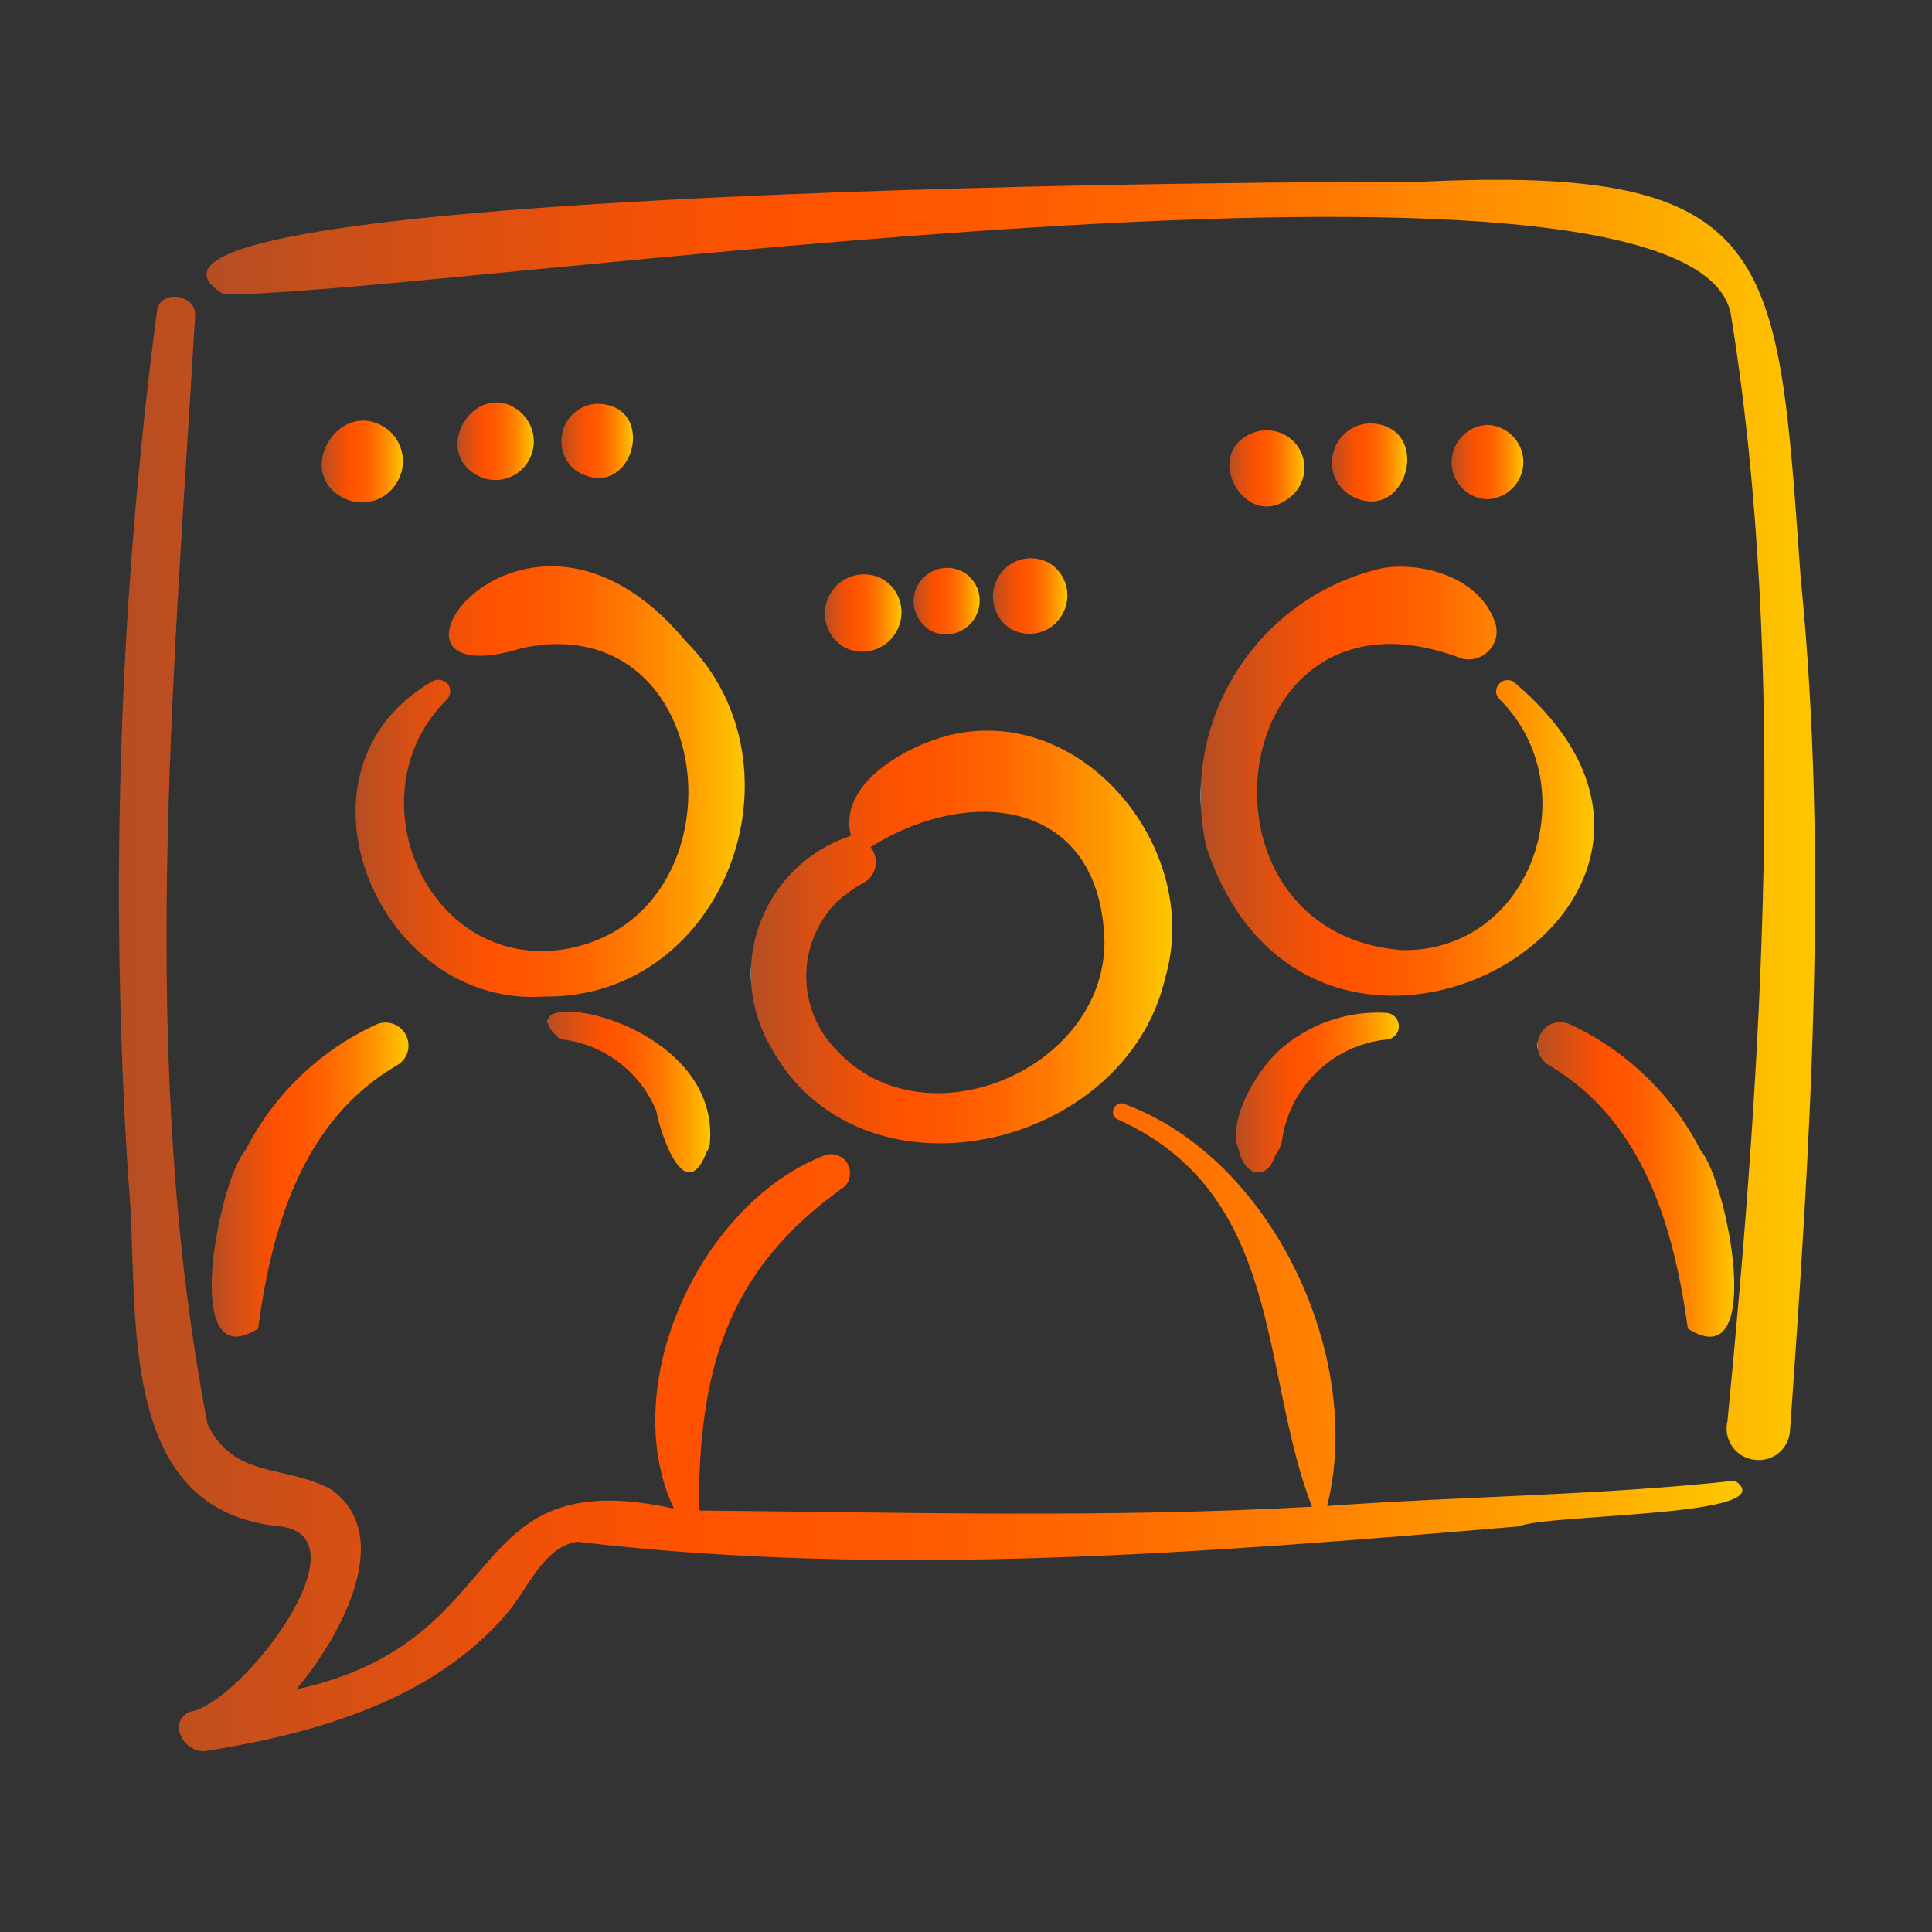 <?xml version="1.0" encoding="utf-8"?>
<!-- Generator: $$$/GeneralStr/196=Adobe Illustrator 27.6.0, SVG Export Plug-In . SVG Version: 6.00 Build 0)  -->
<svg version="1.1" baseProfile="tiny" id="Calque_1"
	 xmlns="http://www.w3.org/2000/svg" xmlns:xlink="http://www.w3.org/1999/xlink" x="0px" y="0px" viewBox="0 0 512 512"
	 overflow="visible" xml:space="preserve">
<rect x="0" y="0" width="512" height="512" fill="#333333" stroke="none"/>
<g>
	<linearGradient id="SVGID_1_" gradientUnits="userSpaceOnUse" x1="31.492" y1="271.4" x2="461.77" y2="271.4">
		<stop  offset="0" style="stop-color:#FFFFFF"/>
		<stop  offset="0" style="stop-color:#B54E24"/>
		<stop  offset="8.381778e-02" style="stop-color:#CA4F1A"/>
		<stop  offset="0.259" style="stop-color:#F05107"/>
		<stop  offset="0.35" style="stop-color:#FF5200"/>
		<stop  offset="0.459" style="stop-color:#FF5700"/>
		<stop  offset="0.583" style="stop-color:#FF6500"/>
		<stop  offset="0.715" style="stop-color:#FF7C00"/>
		<stop  offset="0.852" style="stop-color:#FE9C00"/>
		<stop  offset="0.992" style="stop-color:#FEC500"/>
		<stop  offset="1" style="stop-color:#FEC700"/>
	</linearGradient>
	<path fill="url(#SVGID_1_)" d="M459.8,392.4c-36,3.9-71.9,4.1-108.1,6.7c9.9-39.2-14.3-92.1-53.9-106.6c-2.4-0.9-4.1,3.1-1.7,4.1
		c44.2,19.8,37.7,66.8,51.6,102.7c-54.1,3-108.3,1.5-162.5,1c0-36.5,6.9-63.5,38.7-85.9c1.9-2,1.8-5.3-0.2-7.2
		c-1.2-1.1-3.1-1.6-4.7-1.2c-33.3,12.5-55.8,61.2-40.4,93.8c-57.7-12.7-41.2,35.1-100.1,47.9c10.5-12.3,27-40.1,9.4-52.9
		C76,388.1,62,392.1,55,377.4c-18.5-95.9-9-196.5-3.3-293.7c0.4-5.7-9.3-7.2-10.1-1.3c-10,76.2-12.6,153.2-7.6,230
		c3.2,32.3-4.7,87,39.2,92c25.6,1.7-9.3,47.2-22.8,49.2c-6.4,2.8-1.4,11.4,4.4,10.4c29-4.7,59.8-13.3,79.6-36.5
		c5.2-6,9.8-17.9,18.7-18.9c82.2,9.7,166.9,2.9,249.4-4.1C410.5,401.1,473.5,402,459.8,392.4L459.8,392.4z"/>
	
		<linearGradient id="SVGID_00000092425365518749843910000004240024284832053632_" gradientUnits="userSpaceOnUse" x1="54.765" y1="217.256" x2="481" y2="217.256">
		<stop  offset="0" style="stop-color:#FFFFFF"/>
		<stop  offset="0" style="stop-color:#B54E24"/>
		<stop  offset="8.381778e-02" style="stop-color:#CA4F1A"/>
		<stop  offset="0.259" style="stop-color:#F05107"/>
		<stop  offset="0.35" style="stop-color:#FF5200"/>
		<stop  offset="0.459" style="stop-color:#FF5700"/>
		<stop  offset="0.583" style="stop-color:#FF6500"/>
		<stop  offset="0.715" style="stop-color:#FF7C00"/>
		<stop  offset="0.852" style="stop-color:#FE9C00"/>
		<stop  offset="0.992" style="stop-color:#FEC500"/>
		<stop  offset="1" style="stop-color:#FEC700"/>
	</linearGradient>
	<path fill="url(#SVGID_00000092425365518749843910000004240024284832053632_)" d="M477.2,153.1C471,67.4,471.5,43.5,375.8,48.2
		c-20.6-0.2-364.4,1-316.5,29.8c53.9,0.5,389.1-49.8,399.4,5.3c15.1,93.6,8.3,198.8-0.9,293.3c-1.1,4.5,1.7,9.1,6.3,10.1
		c4.6,1.1,9.1-1.7,10.1-6.3c0.1-0.5,0.2-1.1,0.2-1.6C479.7,303.7,484.7,228.4,477.2,153.1L477.2,153.1z"/>
	
		<linearGradient id="SVGID_00000162345082281899034620000000456602961520697778_" gradientUnits="userSpaceOnUse" x1="199.013" y1="248.339" x2="310.68" y2="248.339">
		<stop  offset="0" style="stop-color:#FFFFFF"/>
		<stop  offset="0" style="stop-color:#B54E24"/>
		<stop  offset="8.381778e-02" style="stop-color:#CA4F1A"/>
		<stop  offset="0.259" style="stop-color:#F05107"/>
		<stop  offset="0.35" style="stop-color:#FF5200"/>
		<stop  offset="0.459" style="stop-color:#FF5700"/>
		<stop  offset="0.583" style="stop-color:#FF6500"/>
		<stop  offset="0.715" style="stop-color:#FF7C00"/>
		<stop  offset="0.852" style="stop-color:#FE9C00"/>
		<stop  offset="0.992" style="stop-color:#FEC500"/>
		<stop  offset="1" style="stop-color:#FEC700"/>
	</linearGradient>
	<path fill="url(#SVGID_00000162345082281899034620000000456602961520697778_)" d="M204,277c23.3,44,94.2,28.2,104.8-17.9
		c10-33.9-21.8-73.1-57.5-64.2c-11.5,3-29.3,12.9-25.8,26.6c-20.2,6.6-31.2,28.4-24.6,48.5C201.8,272.5,202.7,274.8,204,277z
		 M228.8,234c3.1-1.7,4.2-5.5,2.5-8.6c-0.2-0.3-0.4-0.6-0.6-0.9c26.6-16.7,61-12.6,62,25c0.1,33.9-47.6,54.2-71,28.8
		c-10.8-11-10.7-28.5,0.2-39.4C223.9,237.1,226.2,235.4,228.8,234L228.8,234z"/>
	
		<linearGradient id="SVGID_00000022530488404355449640000014685620987015806622_" gradientUnits="userSpaceOnUse" x1="94.271" y1="207.12" x2="197.416" y2="207.12">
		<stop  offset="0" style="stop-color:#FFFFFF"/>
		<stop  offset="0" style="stop-color:#B54E24"/>
		<stop  offset="8.381778e-02" style="stop-color:#CA4F1A"/>
		<stop  offset="0.259" style="stop-color:#F05107"/>
		<stop  offset="0.35" style="stop-color:#FF5200"/>
		<stop  offset="0.459" style="stop-color:#FF5700"/>
		<stop  offset="0.583" style="stop-color:#FF6500"/>
		<stop  offset="0.715" style="stop-color:#FF7C00"/>
		<stop  offset="0.852" style="stop-color:#FE9C00"/>
		<stop  offset="0.992" style="stop-color:#FEC500"/>
		<stop  offset="1" style="stop-color:#FEC700"/>
	</linearGradient>
	<path fill="url(#SVGID_00000022530488404355449640000014685620987015806622_)" d="M114.7,180.5c-41,23.4-14.8,86.6,29.4,83.6
		c48,0.6,70.7-61,37.7-94.1c-43.5-52.2-90.2,16.3-43.3,1.7c52.7-11,60,71.8,10.9,79.9c-36.5,5.5-56.3-41.4-30.9-66.3
		c1.1-1.2,1.1-3.2-0.1-4.3C117.3,180.1,115.9,179.9,114.7,180.5L114.7,180.5z"/>
	
		<linearGradient id="SVGID_00000068642725184108679960000017571634919484729233_" gradientUnits="userSpaceOnUse" x1="56.11" y1="312.545" x2="108.314" y2="312.545">
		<stop  offset="0" style="stop-color:#FFFFFF"/>
		<stop  offset="0" style="stop-color:#B54E24"/>
		<stop  offset="8.381778e-02" style="stop-color:#CA4F1A"/>
		<stop  offset="0.259" style="stop-color:#F05107"/>
		<stop  offset="0.35" style="stop-color:#FF5200"/>
		<stop  offset="0.459" style="stop-color:#FF5700"/>
		<stop  offset="0.583" style="stop-color:#FF6500"/>
		<stop  offset="0.715" style="stop-color:#FF7C00"/>
		<stop  offset="0.852" style="stop-color:#FE9C00"/>
		<stop  offset="0.992" style="stop-color:#FEC500"/>
		<stop  offset="1" style="stop-color:#FEC700"/>
	</linearGradient>
	<path fill="url(#SVGID_00000068642725184108679960000017571634919484729233_)" d="M65,304.9c-6.9,7.7-17.5,60.4,3.4,47.2
		c3.6-26.8,11.7-55.3,37-69.9c2.9-1.8,3.7-5.5,1.9-8.4c-1.7-2.7-5.3-3.6-8-2.1C84.5,278.6,72.4,290.3,65,304.9z"/>
	
		<linearGradient id="SVGID_00000072979775643553111260000017612816787562698372_" gradientUnits="userSpaceOnUse" x1="145.16" y1="289.431" x2="188.265" y2="289.431">
		<stop  offset="0" style="stop-color:#FFFFFF"/>
		<stop  offset="0" style="stop-color:#B54E24"/>
		<stop  offset="8.381778e-02" style="stop-color:#CA4F1A"/>
		<stop  offset="0.259" style="stop-color:#F05107"/>
		<stop  offset="0.35" style="stop-color:#FF5200"/>
		<stop  offset="0.459" style="stop-color:#FF5700"/>
		<stop  offset="0.583" style="stop-color:#FF6500"/>
		<stop  offset="0.715" style="stop-color:#FF7C00"/>
		<stop  offset="0.852" style="stop-color:#FE9C00"/>
		<stop  offset="0.992" style="stop-color:#FEC500"/>
		<stop  offset="1" style="stop-color:#FEC700"/>
	</linearGradient>
	<path fill="url(#SVGID_00000072979775643553111260000017612816787562698372_)" d="M188.1,303.3c3.3-34.4-57.5-43.4-39.7-27.9
		c11.3,1.1,21.1,8.4,25.5,18.9c1.3,7,7.9,26,13.6,10.4l-0.1,0.4C187.7,304.6,187.9,304,188.1,303.3L188.1,303.3z"/>
	
		<linearGradient id="SVGID_00000119083712493678793620000003834179855397922179_" gradientUnits="userSpaceOnUse" x1="176.818" y1="304.7" x2="176.961" y2="304.7">
		<stop  offset="0" style="stop-color:#FFFFFF"/>
		<stop  offset="0" style="stop-color:#B54E24"/>
		<stop  offset="8.381778e-02" style="stop-color:#CA4F1A"/>
		<stop  offset="0.259" style="stop-color:#F05107"/>
		<stop  offset="0.35" style="stop-color:#FF5200"/>
		<stop  offset="0.459" style="stop-color:#FF5700"/>
		<stop  offset="0.583" style="stop-color:#FF6500"/>
		<stop  offset="0.715" style="stop-color:#FF7C00"/>
		<stop  offset="0.852" style="stop-color:#FE9C00"/>
		<stop  offset="0.992" style="stop-color:#FEC500"/>
		<stop  offset="1" style="stop-color:#FEC700"/>
	</linearGradient>
	<path fill="url(#SVGID_00000119083712493678793620000003834179855397922179_)" d="M177,304.8L177,304.8
		C176.8,304.6,176.8,304.6,177,304.8z"/>
	
		<linearGradient id="SVGID_00000168115702157883426220000004430780100604000157_" gradientUnits="userSpaceOnUse" x1="318.185" y1="207.004" x2="422.477" y2="207.004">
		<stop  offset="0" style="stop-color:#FFFFFF"/>
		<stop  offset="0" style="stop-color:#B54E24"/>
		<stop  offset="8.381778e-02" style="stop-color:#CA4F1A"/>
		<stop  offset="0.259" style="stop-color:#F05107"/>
		<stop  offset="0.35" style="stop-color:#FF5200"/>
		<stop  offset="0.459" style="stop-color:#FF5700"/>
		<stop  offset="0.583" style="stop-color:#FF6500"/>
		<stop  offset="0.715" style="stop-color:#FF7C00"/>
		<stop  offset="0.852" style="stop-color:#FE9C00"/>
		<stop  offset="0.992" style="stop-color:#FEC500"/>
		<stop  offset="1" style="stop-color:#FEC700"/>
	</linearGradient>
	<path fill="url(#SVGID_00000168115702157883426220000004430780100604000157_)" d="M319.7,224.5c28.2,84.7,151.9,15.1,81.3-43.9
		c-1.5-0.8-3.3-0.3-4.1,1.2c-0.7,1.1-0.5,2.6,0.5,3.5c23.4,23.3,8.6,66.9-25.7,66.5c-59.4-4.4-47.1-101.4,15.6-77.3
		c4,1.1,8-1.4,9.1-5.3c0.3-1.2,0.3-2.5,0-3.6c-3.5-12-18.5-16.8-29.8-15.1C333.2,158,312.2,191.1,319.7,224.5L319.7,224.5z"/>
	
		<linearGradient id="SVGID_00000164510169568081976090000013329762549775340931_" gradientUnits="userSpaceOnUse" x1="407.47" y1="312.492" x2="459.636" y2="312.492">
		<stop  offset="0" style="stop-color:#FFFFFF"/>
		<stop  offset="0" style="stop-color:#B54E24"/>
		<stop  offset="8.381778e-02" style="stop-color:#CA4F1A"/>
		<stop  offset="0.259" style="stop-color:#F05107"/>
		<stop  offset="0.35" style="stop-color:#FF5200"/>
		<stop  offset="0.459" style="stop-color:#FF5700"/>
		<stop  offset="0.583" style="stop-color:#FF6500"/>
		<stop  offset="0.715" style="stop-color:#FF7C00"/>
		<stop  offset="0.852" style="stop-color:#FE9C00"/>
		<stop  offset="0.992" style="stop-color:#FEC500"/>
		<stop  offset="1" style="stop-color:#FEC700"/>
	</linearGradient>
	<path fill="url(#SVGID_00000164510169568081976090000013329762549775340931_)" d="M410.3,282.2c25.3,14.7,33.3,43.2,37,69.9
		c20.9,13.3,10.3-39.4,3.4-47.2c-7.4-14.6-19.5-26.3-34.3-33.3c-3-1.6-6.7-0.5-8.2,2.5C406.7,276.9,407.5,280.4,410.3,282.2
		L410.3,282.2z"/>
	
		<linearGradient id="SVGID_00000016061576248373563390000001766697397927673010_" gradientUnits="userSpaceOnUse" x1="327.535" y1="289.431" x2="370.771" y2="289.431">
		<stop  offset="0" style="stop-color:#FFFFFF"/>
		<stop  offset="0" style="stop-color:#B54E24"/>
		<stop  offset="8.381778e-02" style="stop-color:#CA4F1A"/>
		<stop  offset="0.259" style="stop-color:#F05107"/>
		<stop  offset="0.35" style="stop-color:#FF5200"/>
		<stop  offset="0.459" style="stop-color:#FF5700"/>
		<stop  offset="0.583" style="stop-color:#FF6500"/>
		<stop  offset="0.715" style="stop-color:#FF7C00"/>
		<stop  offset="0.852" style="stop-color:#FE9C00"/>
		<stop  offset="0.992" style="stop-color:#FEC500"/>
		<stop  offset="1" style="stop-color:#FEC700"/>
	</linearGradient>
	<path fill="url(#SVGID_00000016061576248373563390000001766697397927673010_)" d="M339.7,302.6c1.8-14.3,13.3-25.6,27.6-27.1
		c2-0.1,3.5-1.7,3.4-3.7c-0.1-1.9-1.5-3.3-3.4-3.4c-10.6-0.6-21,3.2-28.7,10.3c-6.3,6-13.6,19.2-10.2,26.3c1.2,6.4,7.4,8.3,9.5,1.2
		l-0.3,0.4C338.6,305.4,339.4,304,339.7,302.6z"/>
	
		<linearGradient id="SVGID_00000107587837006453246640000004354933145341191568_" gradientUnits="userSpaceOnUse" x1="85.289" y1="122.288" x2="106.801" y2="122.288">
		<stop  offset="0" style="stop-color:#FFFFFF"/>
		<stop  offset="0" style="stop-color:#B54E24"/>
		<stop  offset="8.381778e-02" style="stop-color:#CA4F1A"/>
		<stop  offset="0.259" style="stop-color:#F05107"/>
		<stop  offset="0.35" style="stop-color:#FF5200"/>
		<stop  offset="0.459" style="stop-color:#FF5700"/>
		<stop  offset="0.583" style="stop-color:#FF6500"/>
		<stop  offset="0.715" style="stop-color:#FF7C00"/>
		<stop  offset="0.852" style="stop-color:#FE9C00"/>
		<stop  offset="0.992" style="stop-color:#FEC500"/>
		<stop  offset="1" style="stop-color:#FEC700"/>
	</linearGradient>
	<path fill="url(#SVGID_00000107587837006453246640000004354933145341191568_)" d="M101.7,113.1c-12-7.3-23.6,11.9-11,18.7
		c5.3,2.9,11.8,1,14.7-4.3C108.2,122.5,106.6,116.1,101.7,113.1z"/>
	
		<linearGradient id="SVGID_00000031166449722810738880000015415353775486208172_" gradientUnits="userSpaceOnUse" x1="121.213" y1="116.894" x2="141.478" y2="116.894">
		<stop  offset="0" style="stop-color:#FFFFFF"/>
		<stop  offset="0" style="stop-color:#B54E24"/>
		<stop  offset="8.381778e-02" style="stop-color:#CA4F1A"/>
		<stop  offset="0.259" style="stop-color:#F05107"/>
		<stop  offset="0.35" style="stop-color:#FF5200"/>
		<stop  offset="0.459" style="stop-color:#FF5700"/>
		<stop  offset="0.583" style="stop-color:#FF6500"/>
		<stop  offset="0.715" style="stop-color:#FF7C00"/>
		<stop  offset="0.852" style="stop-color:#FE9C00"/>
		<stop  offset="0.992" style="stop-color:#FEC500"/>
		<stop  offset="1" style="stop-color:#FEC700"/>
	</linearGradient>
	<path fill="url(#SVGID_00000031166449722810738880000015415353775486208172_)" d="M126.3,125.9c5,2.8,11.2,1,13.9-4
		c2.4-4.3,1.3-9.7-2.5-12.9C126.6,100.1,114,118.8,126.3,125.9z"/>
	
		<linearGradient id="SVGID_00000183231662408388600920000009811984887715033506_" gradientUnits="userSpaceOnUse" x1="148.701" y1="116.825" x2="167.736" y2="116.825">
		<stop  offset="0" style="stop-color:#FFFFFF"/>
		<stop  offset="0" style="stop-color:#B54E24"/>
		<stop  offset="8.381778e-02" style="stop-color:#CA4F1A"/>
		<stop  offset="0.259" style="stop-color:#F05107"/>
		<stop  offset="0.35" style="stop-color:#FF5200"/>
		<stop  offset="0.459" style="stop-color:#FF5700"/>
		<stop  offset="0.583" style="stop-color:#FF6500"/>
		<stop  offset="0.715" style="stop-color:#FF7C00"/>
		<stop  offset="0.852" style="stop-color:#FE9C00"/>
		<stop  offset="0.992" style="stop-color:#FEC500"/>
		<stop  offset="1" style="stop-color:#FEC700"/>
	</linearGradient>
	<path fill="url(#SVGID_00000183231662408388600920000009811984887715033506_)" d="M153.4,125.2c14.3,7.8,21.2-17.8,5-18.2
		c-5.4,0.1-9.7,4.6-9.6,10C148.8,120.4,150.5,123.5,153.4,125.2z"/>
	
		<linearGradient id="SVGID_00000156560192328984104730000000483848292030996142_" gradientUnits="userSpaceOnUse" x1="218.54" y1="162.432" x2="238.873" y2="162.432">
		<stop  offset="0" style="stop-color:#FFFFFF"/>
		<stop  offset="0" style="stop-color:#B54E24"/>
		<stop  offset="8.381778e-02" style="stop-color:#CA4F1A"/>
		<stop  offset="0.259" style="stop-color:#F05107"/>
		<stop  offset="0.35" style="stop-color:#FF5200"/>
		<stop  offset="0.459" style="stop-color:#FF5700"/>
		<stop  offset="0.583" style="stop-color:#FF6500"/>
		<stop  offset="0.715" style="stop-color:#FF7C00"/>
		<stop  offset="0.852" style="stop-color:#FE9C00"/>
		<stop  offset="0.992" style="stop-color:#FEC500"/>
		<stop  offset="1" style="stop-color:#FEC700"/>
	</linearGradient>
	<path fill="url(#SVGID_00000156560192328984104730000000483848292030996142_)" d="M223.5,171.4c5.1,2.8,11.4,0.9,14.1-4.1
		c2.7-4.9,1.1-10.9-3.6-13.8c-5.1-2.8-11.4-0.9-14.1,4.1C217.2,162.4,218.8,168.4,223.5,171.4z"/>
	
		<linearGradient id="SVGID_00000135676541942140349350000009724797030992064170_" gradientUnits="userSpaceOnUse" x1="242.125" y1="159.281" x2="259.608" y2="159.281">
		<stop  offset="0" style="stop-color:#FFFFFF"/>
		<stop  offset="0" style="stop-color:#B54E24"/>
		<stop  offset="8.381778e-02" style="stop-color:#CA4F1A"/>
		<stop  offset="0.259" style="stop-color:#F05107"/>
		<stop  offset="0.35" style="stop-color:#FF5200"/>
		<stop  offset="0.459" style="stop-color:#FF5700"/>
		<stop  offset="0.583" style="stop-color:#FF6500"/>
		<stop  offset="0.715" style="stop-color:#FF7C00"/>
		<stop  offset="0.852" style="stop-color:#FE9C00"/>
		<stop  offset="0.992" style="stop-color:#FEC500"/>
		<stop  offset="1" style="stop-color:#FEC700"/>
	</linearGradient>
	<path fill="url(#SVGID_00000135676541942140349350000009724797030992064170_)" d="M246.4,167c4.3,2.4,9.7,0.8,12.1-3.5
		c2.3-4.2,1-9.4-3.2-11.9c-4.3-2.4-9.7-0.8-12.1,3.5C240.9,159.3,242.4,164.4,246.4,167z"/>
	
		<linearGradient id="SVGID_00000113334334192099447180000008275100568645769139_" gradientUnits="userSpaceOnUse" x1="263.164" y1="157.992" x2="282.941" y2="157.992">
		<stop  offset="0" style="stop-color:#FFFFFF"/>
		<stop  offset="0" style="stop-color:#B54E24"/>
		<stop  offset="8.381778e-02" style="stop-color:#CA4F1A"/>
		<stop  offset="0.259" style="stop-color:#F05107"/>
		<stop  offset="0.35" style="stop-color:#FF5200"/>
		<stop  offset="0.459" style="stop-color:#FF5700"/>
		<stop  offset="0.583" style="stop-color:#FF6500"/>
		<stop  offset="0.715" style="stop-color:#FF7C00"/>
		<stop  offset="0.852" style="stop-color:#FE9C00"/>
		<stop  offset="0.992" style="stop-color:#FEC500"/>
		<stop  offset="1" style="stop-color:#FEC700"/>
	</linearGradient>
	<path fill="url(#SVGID_00000113334334192099447180000008275100568645769139_)" d="M267.9,166.7c5,2.7,11.1,0.9,13.7-4
		c2.6-4.7,1.1-10.6-3.5-13.5c-5-2.7-11.1-0.9-13.7,4C261.8,157.9,263.4,163.9,267.9,166.7z"/>
	
		<linearGradient id="SVGID_00000167360566890156288260000013046199277797193633_" gradientUnits="userSpaceOnUse" x1="343.176" y1="129.924" x2="344.131" y2="129.924">
		<stop  offset="0" style="stop-color:#FFFFFF"/>
		<stop  offset="0" style="stop-color:#B54E24"/>
		<stop  offset="8.381778e-02" style="stop-color:#CA4F1A"/>
		<stop  offset="0.259" style="stop-color:#F05107"/>
		<stop  offset="0.35" style="stop-color:#FF5200"/>
		<stop  offset="0.459" style="stop-color:#FF5700"/>
		<stop  offset="0.583" style="stop-color:#FF6500"/>
		<stop  offset="0.715" style="stop-color:#FF7C00"/>
		<stop  offset="0.852" style="stop-color:#FE9C00"/>
		<stop  offset="0.992" style="stop-color:#FEC500"/>
		<stop  offset="1" style="stop-color:#FEC700"/>
	</linearGradient>
	<path fill="url(#SVGID_00000167360566890156288260000013046199277797193633_)" d="M343.2,130.5l1-1.2
		C343.7,129.7,343.5,130.1,343.2,130.5z"/>
	
		<linearGradient id="SVGID_00000122681234918995685130000012425740998565389236_" gradientUnits="userSpaceOnUse" x1="344.226" y1="129.208" x2="344.226" y2="129.208">
		<stop  offset="0" style="stop-color:#FFFFFF"/>
		<stop  offset="0" style="stop-color:#B54E24"/>
		<stop  offset="8.381778e-02" style="stop-color:#CA4F1A"/>
		<stop  offset="0.259" style="stop-color:#F05107"/>
		<stop  offset="0.35" style="stop-color:#FF5200"/>
		<stop  offset="0.459" style="stop-color:#FF5700"/>
		<stop  offset="0.583" style="stop-color:#FF6500"/>
		<stop  offset="0.715" style="stop-color:#FF7C00"/>
		<stop  offset="0.852" style="stop-color:#FE9C00"/>
		<stop  offset="0.992" style="stop-color:#FEC500"/>
		<stop  offset="1" style="stop-color:#FEC700"/>
	</linearGradient>
	<path fill="url(#SVGID_00000122681234918995685130000012425740998565389236_)" d="M344.2,129.2L344.2,129.2L344.2,129.2z"/>
	
		<linearGradient id="SVGID_00000182503872826554343130000005001117594679922588_" gradientUnits="userSpaceOnUse" x1="325.84" y1="124.105" x2="345.711" y2="124.105">
		<stop  offset="0" style="stop-color:#FFFFFF"/>
		<stop  offset="0" style="stop-color:#B54E24"/>
		<stop  offset="8.381778e-02" style="stop-color:#CA4F1A"/>
		<stop  offset="0.259" style="stop-color:#F05107"/>
		<stop  offset="0.35" style="stop-color:#FF5200"/>
		<stop  offset="0.459" style="stop-color:#FF5700"/>
		<stop  offset="0.583" style="stop-color:#FF6500"/>
		<stop  offset="0.715" style="stop-color:#FF7C00"/>
		<stop  offset="0.852" style="stop-color:#FE9C00"/>
		<stop  offset="0.992" style="stop-color:#FEC500"/>
		<stop  offset="1" style="stop-color:#FEC700"/>
	</linearGradient>
	<path fill="url(#SVGID_00000182503872826554343130000005001117594679922588_)" d="M341.7,131.9c4.4-3.3,5.3-9.5,2-13.9
		c-2.8-3.7-7.8-5-12.1-3.1c-13.1,5.6-1.4,25.9,9.8,17.2l-0.8,0.6c0.9-0.7,1.9-1.2,2.5-2.1C342.8,131,342.3,131.5,341.7,131.9z"/>
	
		<linearGradient id="SVGID_00000095330834145874866640000013110749163912168321_" gradientUnits="userSpaceOnUse" x1="352.912" y1="122.556" x2="372.921" y2="122.556">
		<stop  offset="0" style="stop-color:#FFFFFF"/>
		<stop  offset="0" style="stop-color:#B54E24"/>
		<stop  offset="8.381778e-02" style="stop-color:#CA4F1A"/>
		<stop  offset="0.259" style="stop-color:#F05107"/>
		<stop  offset="0.35" style="stop-color:#FF5200"/>
		<stop  offset="0.459" style="stop-color:#FF5700"/>
		<stop  offset="0.583" style="stop-color:#FF6500"/>
		<stop  offset="0.715" style="stop-color:#FF7C00"/>
		<stop  offset="0.852" style="stop-color:#FE9C00"/>
		<stop  offset="0.992" style="stop-color:#FEC500"/>
		<stop  offset="1" style="stop-color:#FEC700"/>
	</linearGradient>
	<path fill="url(#SVGID_00000095330834145874866640000013110749163912168321_)" d="M357.9,131.3c15,8.3,22.2-18.6,5.2-19.1
		c-5.7,0.1-10.2,4.9-10.1,10.5C353,126.2,354.9,129.5,357.9,131.3z"/>
	
		<linearGradient id="SVGID_00000063631282337799125080000017964801021861287857_" gradientUnits="userSpaceOnUse" x1="384.604" y1="122.477" x2="403.71" y2="122.477">
		<stop  offset="0" style="stop-color:#FFFFFF"/>
		<stop  offset="0" style="stop-color:#B54E24"/>
		<stop  offset="8.381778e-02" style="stop-color:#CA4F1A"/>
		<stop  offset="0.259" style="stop-color:#F05107"/>
		<stop  offset="0.35" style="stop-color:#FF5200"/>
		<stop  offset="0.459" style="stop-color:#FF5700"/>
		<stop  offset="0.583" style="stop-color:#FF6500"/>
		<stop  offset="0.715" style="stop-color:#FF7C00"/>
		<stop  offset="0.852" style="stop-color:#FE9C00"/>
		<stop  offset="0.992" style="stop-color:#FEC500"/>
		<stop  offset="1" style="stop-color:#FEC700"/>
	</linearGradient>
	<path fill="url(#SVGID_00000063631282337799125080000017964801021861287857_)" d="M394.2,112.6c-5.4,0.2-9.7,4.8-9.5,10.2
		c0.2,5.3,4.4,9.4,9.5,9.5c5.4-0.2,9.7-4.8,9.5-10.2C403.5,116.9,399.3,112.8,394.2,112.6z"/>
</g>
</svg>
